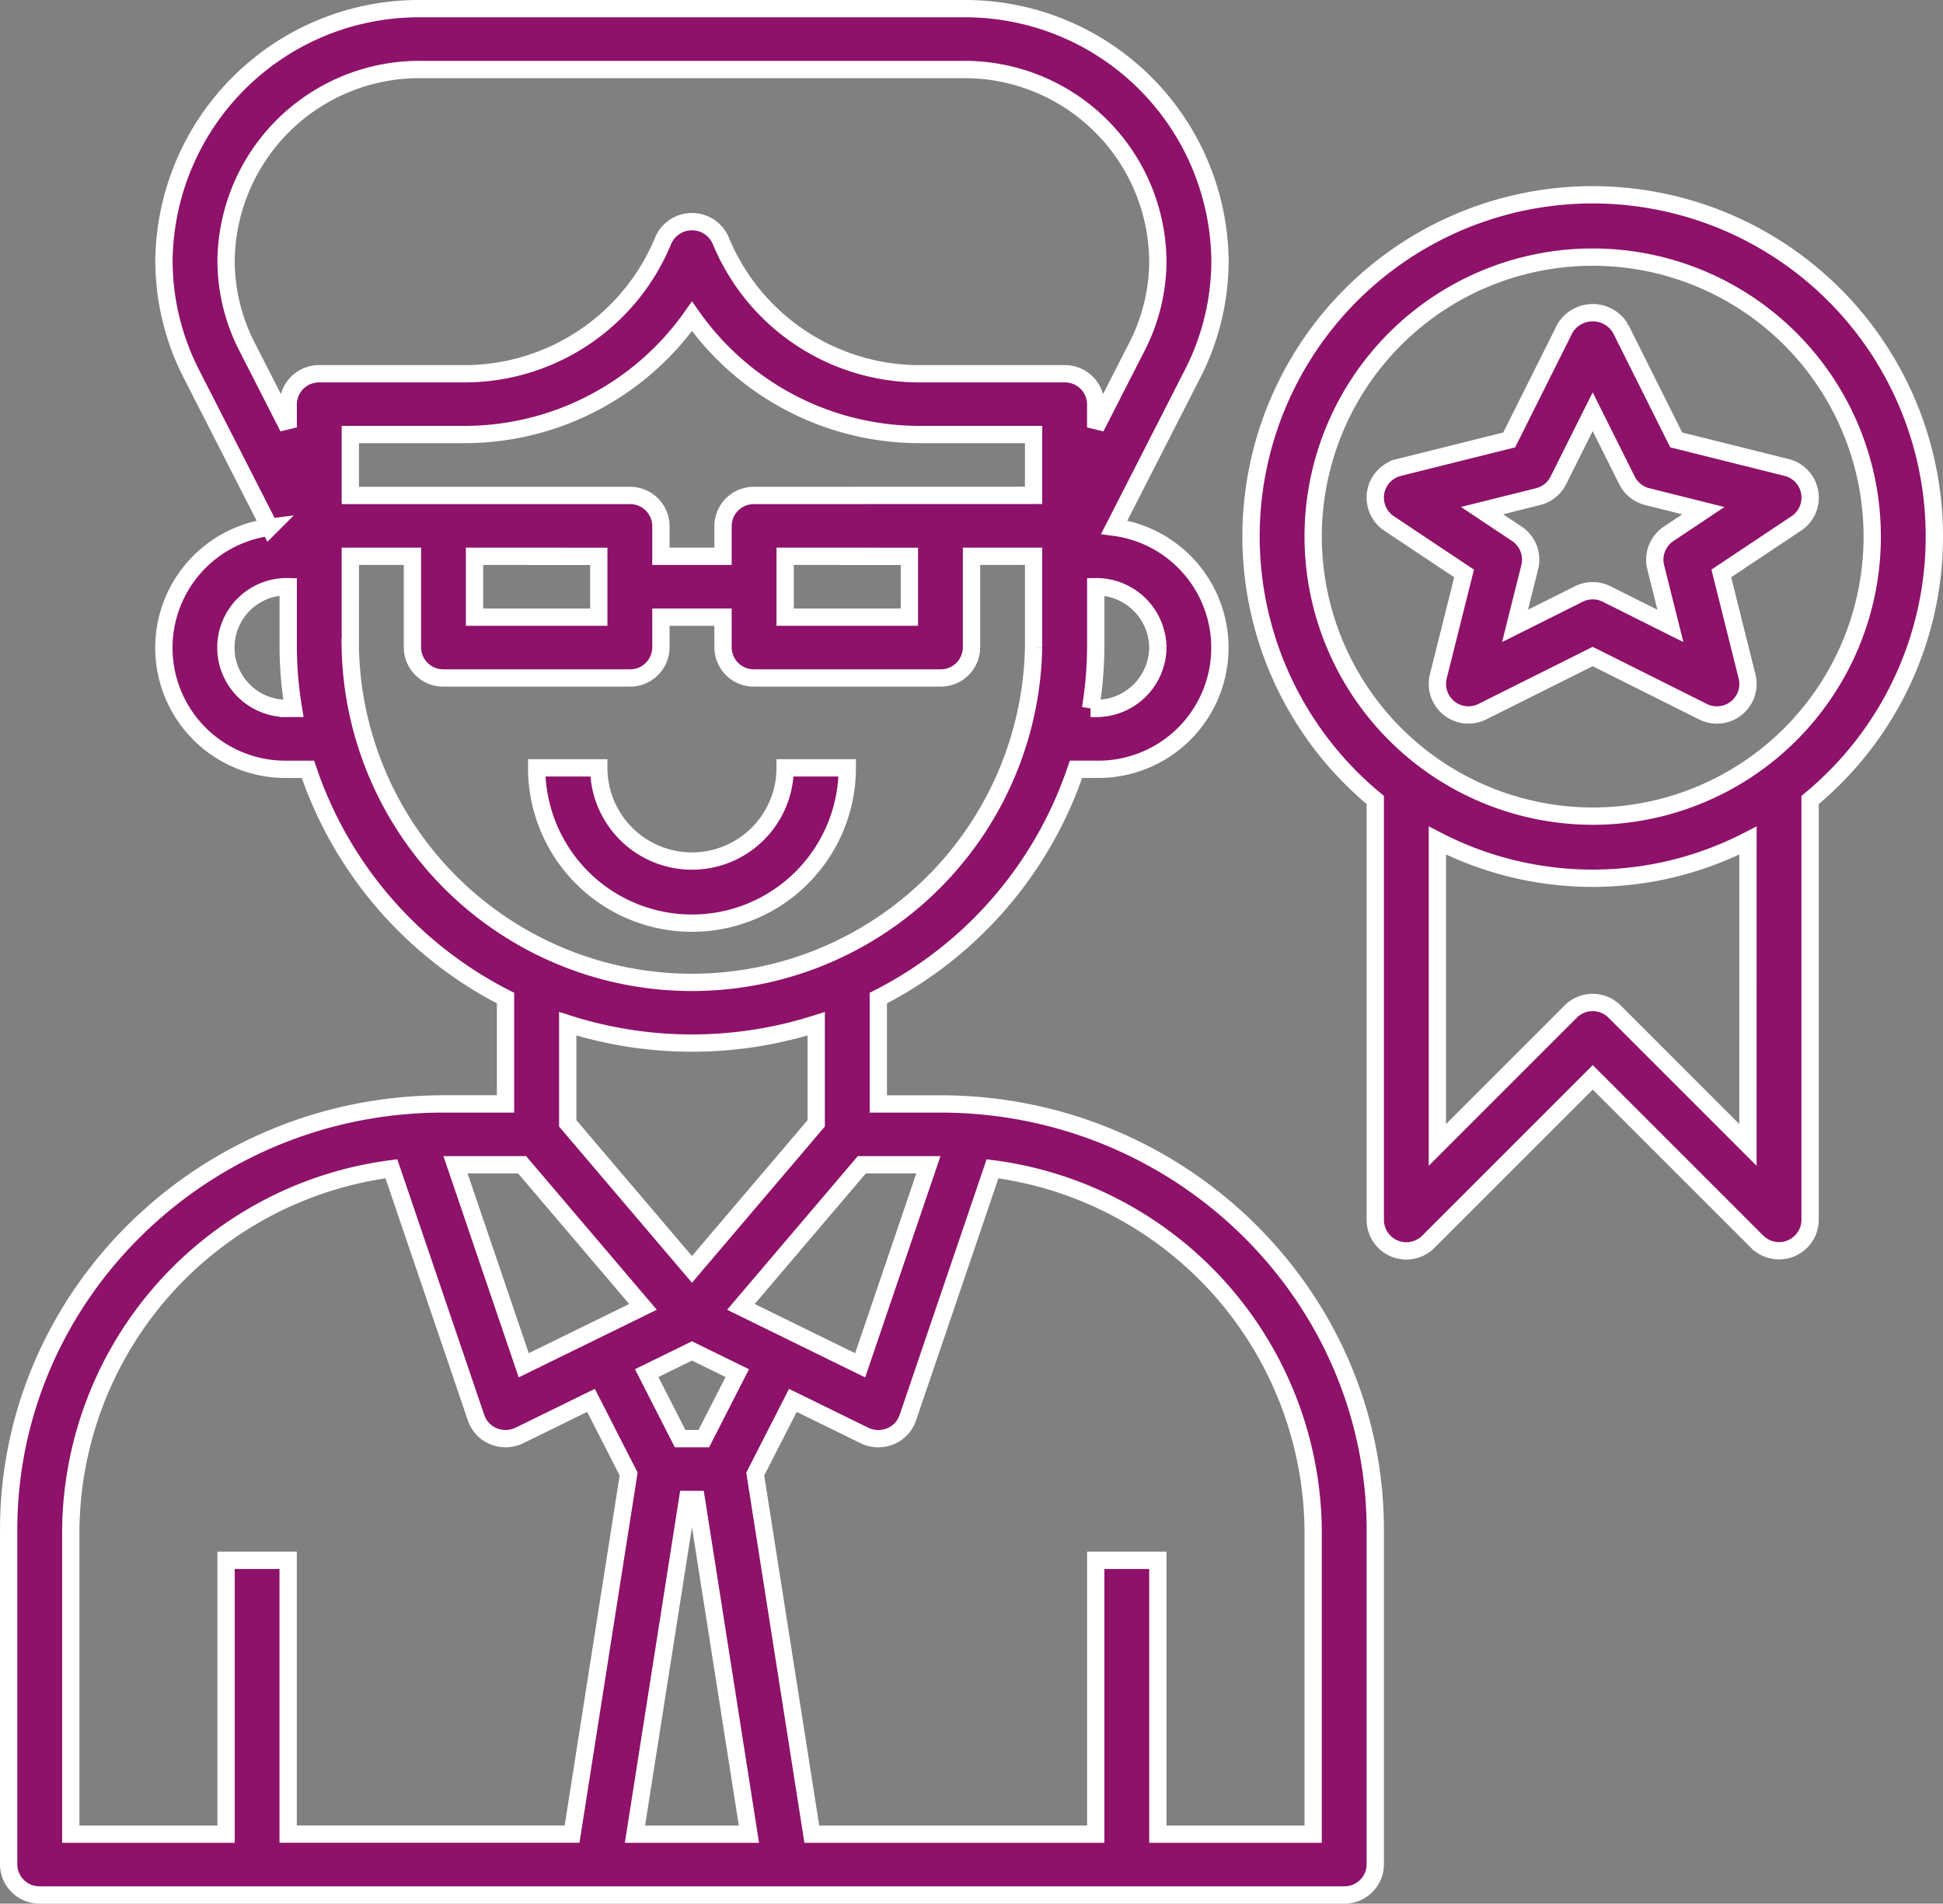 <svg xmlns="http://www.w3.org/2000/svg" width="112.228" height="109.963" viewBox="0 0 112.228 109.963"><rect x="0" y="0" width="112.228" height="109.963" fill="#808080" stroke="none"/><g id="Group_320" data-name="Group 320" transform="translate(-1029.5 -785)"><path id="Path_172" data-name="Path 172" d="M54.82,64.269H51.232V58.154A23.074,23.074,0,0,0,62.649,44.937H63.79a7.022,7.022,0,0,0,1.069-13.982L69.4,22.061a14.38,14.38,0,0,0,1.568-6.508A14.724,14.724,0,0,0,56.11,1H24.826A14.724,14.724,0,0,0,9.97,15.554a14.393,14.393,0,0,0,1.568,6.51l4.539,8.893a7.021,7.021,0,0,0,1.069,13.981h1.141A23.074,23.074,0,0,0,29.7,58.154v6.114H26.116C12.266,64.269,1,75.305,1,88.873v19.332a1.777,1.777,0,0,0,1.794,1.757H78.142a1.777,1.777,0,0,0,1.794-1.757V88.873C79.936,75.305,68.67,64.269,54.82,64.269ZM30.658,67.784l6.982,8.207-6.889,3.374-3.94-11.582Zm9.555,19.332h.51l3.035,19.332H37.176Zm.94-3.515H39.783l-1.93-3.784,2.616-1.281,2.616,1.281Zm2.142-7.61,6.982-8.207h3.846l-3.94,11.582Zm.761-46.871a1.777,1.777,0,0,0-1.794,1.757v1.757H38.674V30.877a1.777,1.777,0,0,0-1.794-1.757H20.734V25.6h6.485a16.069,16.069,0,0,0,13.249-6.828A16.072,16.072,0,0,0,53.717,25.6H60.2v3.515Zm8.97,3.515v3.515H45.85V32.634Zm-17.94,0v3.515H27.91V32.634Zm32.292,5.272a3.556,3.556,0,0,1-3.588,3.515h-.3a22.275,22.275,0,0,0,.3-3.515V34.392A3.556,3.556,0,0,1,67.378,37.907ZM14.747,20.49a10.9,10.9,0,0,1-1.189-4.937A11.169,11.169,0,0,1,24.826,4.515H56.11A11.169,11.169,0,0,1,67.378,15.554a10.908,10.908,0,0,1-1.189,4.937l-2.4,4.7V23.847A1.777,1.777,0,0,0,62,22.09H53.717a12.417,12.417,0,0,1-11.584-7.684,1.809,1.809,0,0,0-3.331,0A12.415,12.415,0,0,1,27.219,22.09H18.94a1.777,1.777,0,0,0-1.794,1.757V25.19Zm2.4,20.931a3.516,3.516,0,1,1,0-7.03v3.515a22.49,22.49,0,0,0,.3,3.515Zm3.588-3.515V32.634h3.588v5.272a1.777,1.777,0,0,0,1.794,1.757H36.88a1.777,1.777,0,0,0,1.794-1.757V36.149h3.588v1.757a1.777,1.777,0,0,0,1.794,1.757H54.82a1.777,1.777,0,0,0,1.794-1.757V32.634H60.2v5.272a19.738,19.738,0,0,1-39.468,0ZM40.468,60.754a23.656,23.656,0,0,0,7.176-1.118V65.39l-7.176,8.436L33.292,65.39V59.636A23.656,23.656,0,0,0,40.468,60.754ZM4.588,88.873A21.253,21.253,0,0,1,23.107,68.014L28,82.4a1.767,1.767,0,0,0,1.015,1.067,1.793,1.793,0,0,0,.687.135,1.827,1.827,0,0,0,.8-.185l4.135-2.026,2.173,4.255-3.267,20.8h-16.4V90.631H13.558v15.817H4.588Zm71.76,17.575h-8.97V90.631H63.79v15.817h-16.4l-3.267-20.8,2.173-4.255,4.135,2.026a1.834,1.834,0,0,0,1.489.051A1.776,1.776,0,0,0,52.934,82.4l4.894-14.385A21.249,21.249,0,0,1,76.348,88.873Z" transform="translate(1029 784.5)" fill="#8e116a" stroke="#fff" stroke-width="1"></path><path id="Path_173" data-name="Path 173" d="M35.94,26H32.352a5.382,5.382,0,0,1-10.764,0H18a8.97,8.97,0,1,0,17.94,0Z" transform="translate(1042.498 803.356)" fill="#8e116a" stroke="#fff" stroke-width="1"></path><path id="Path_174" data-name="Path 174" d="M80.468,26.734A19.734,19.734,0,1,0,48.176,41.945V66.2a1.794,1.794,0,0,0,3.062,1.268l9.5-9.5,9.5,9.5A1.794,1.794,0,0,0,73.292,66.2V41.945A19.709,19.709,0,0,0,80.468,26.734Zm-35.88,0A16.146,16.146,0,1,1,60.734,42.88,16.166,16.166,0,0,1,44.588,26.734ZM69.7,61.871,62,54.17a1.792,1.792,0,0,0-2.537,0l-7.7,7.7V44.29a19.561,19.561,0,0,0,17.94,0Z" transform="translate(1060.76 789.264)" fill="#8e116a" stroke="#fff" stroke-width="1"></path><path id="Path_175" data-name="Path 175" d="M48.641,32.057a1.795,1.795,0,0,0,2.544,2.04l6.372-3.186L63.932,34.1a1.794,1.794,0,0,0,2.542-2.04l-1.487-5.949,4.331-2.887a1.793,1.793,0,0,0-.56-3.233L62.382,18.4l-3.218-6.439a1.868,1.868,0,0,0-3.209,0L52.735,18.4l-6.376,1.593a1.793,1.793,0,0,0-.56,3.233l4.331,2.887Zm5.764-10.382a1.8,1.8,0,0,0,1.17-.938l1.982-3.967,1.982,3.967a1.8,1.8,0,0,0,1.17.938l3.242.811-2.007,1.338a1.8,1.8,0,0,0-.746,1.929l.849,3.392L58.36,27.3a1.775,1.775,0,0,0-.8-.19,1.8,1.8,0,0,0-.8.188l-3.687,1.844.849-3.392a1.794,1.794,0,0,0-.746-1.929l-2.007-1.338Z" transform="translate(1063.936 792.012)" fill="#8e116a" stroke="#fff" stroke-width="1"></path></g></svg>